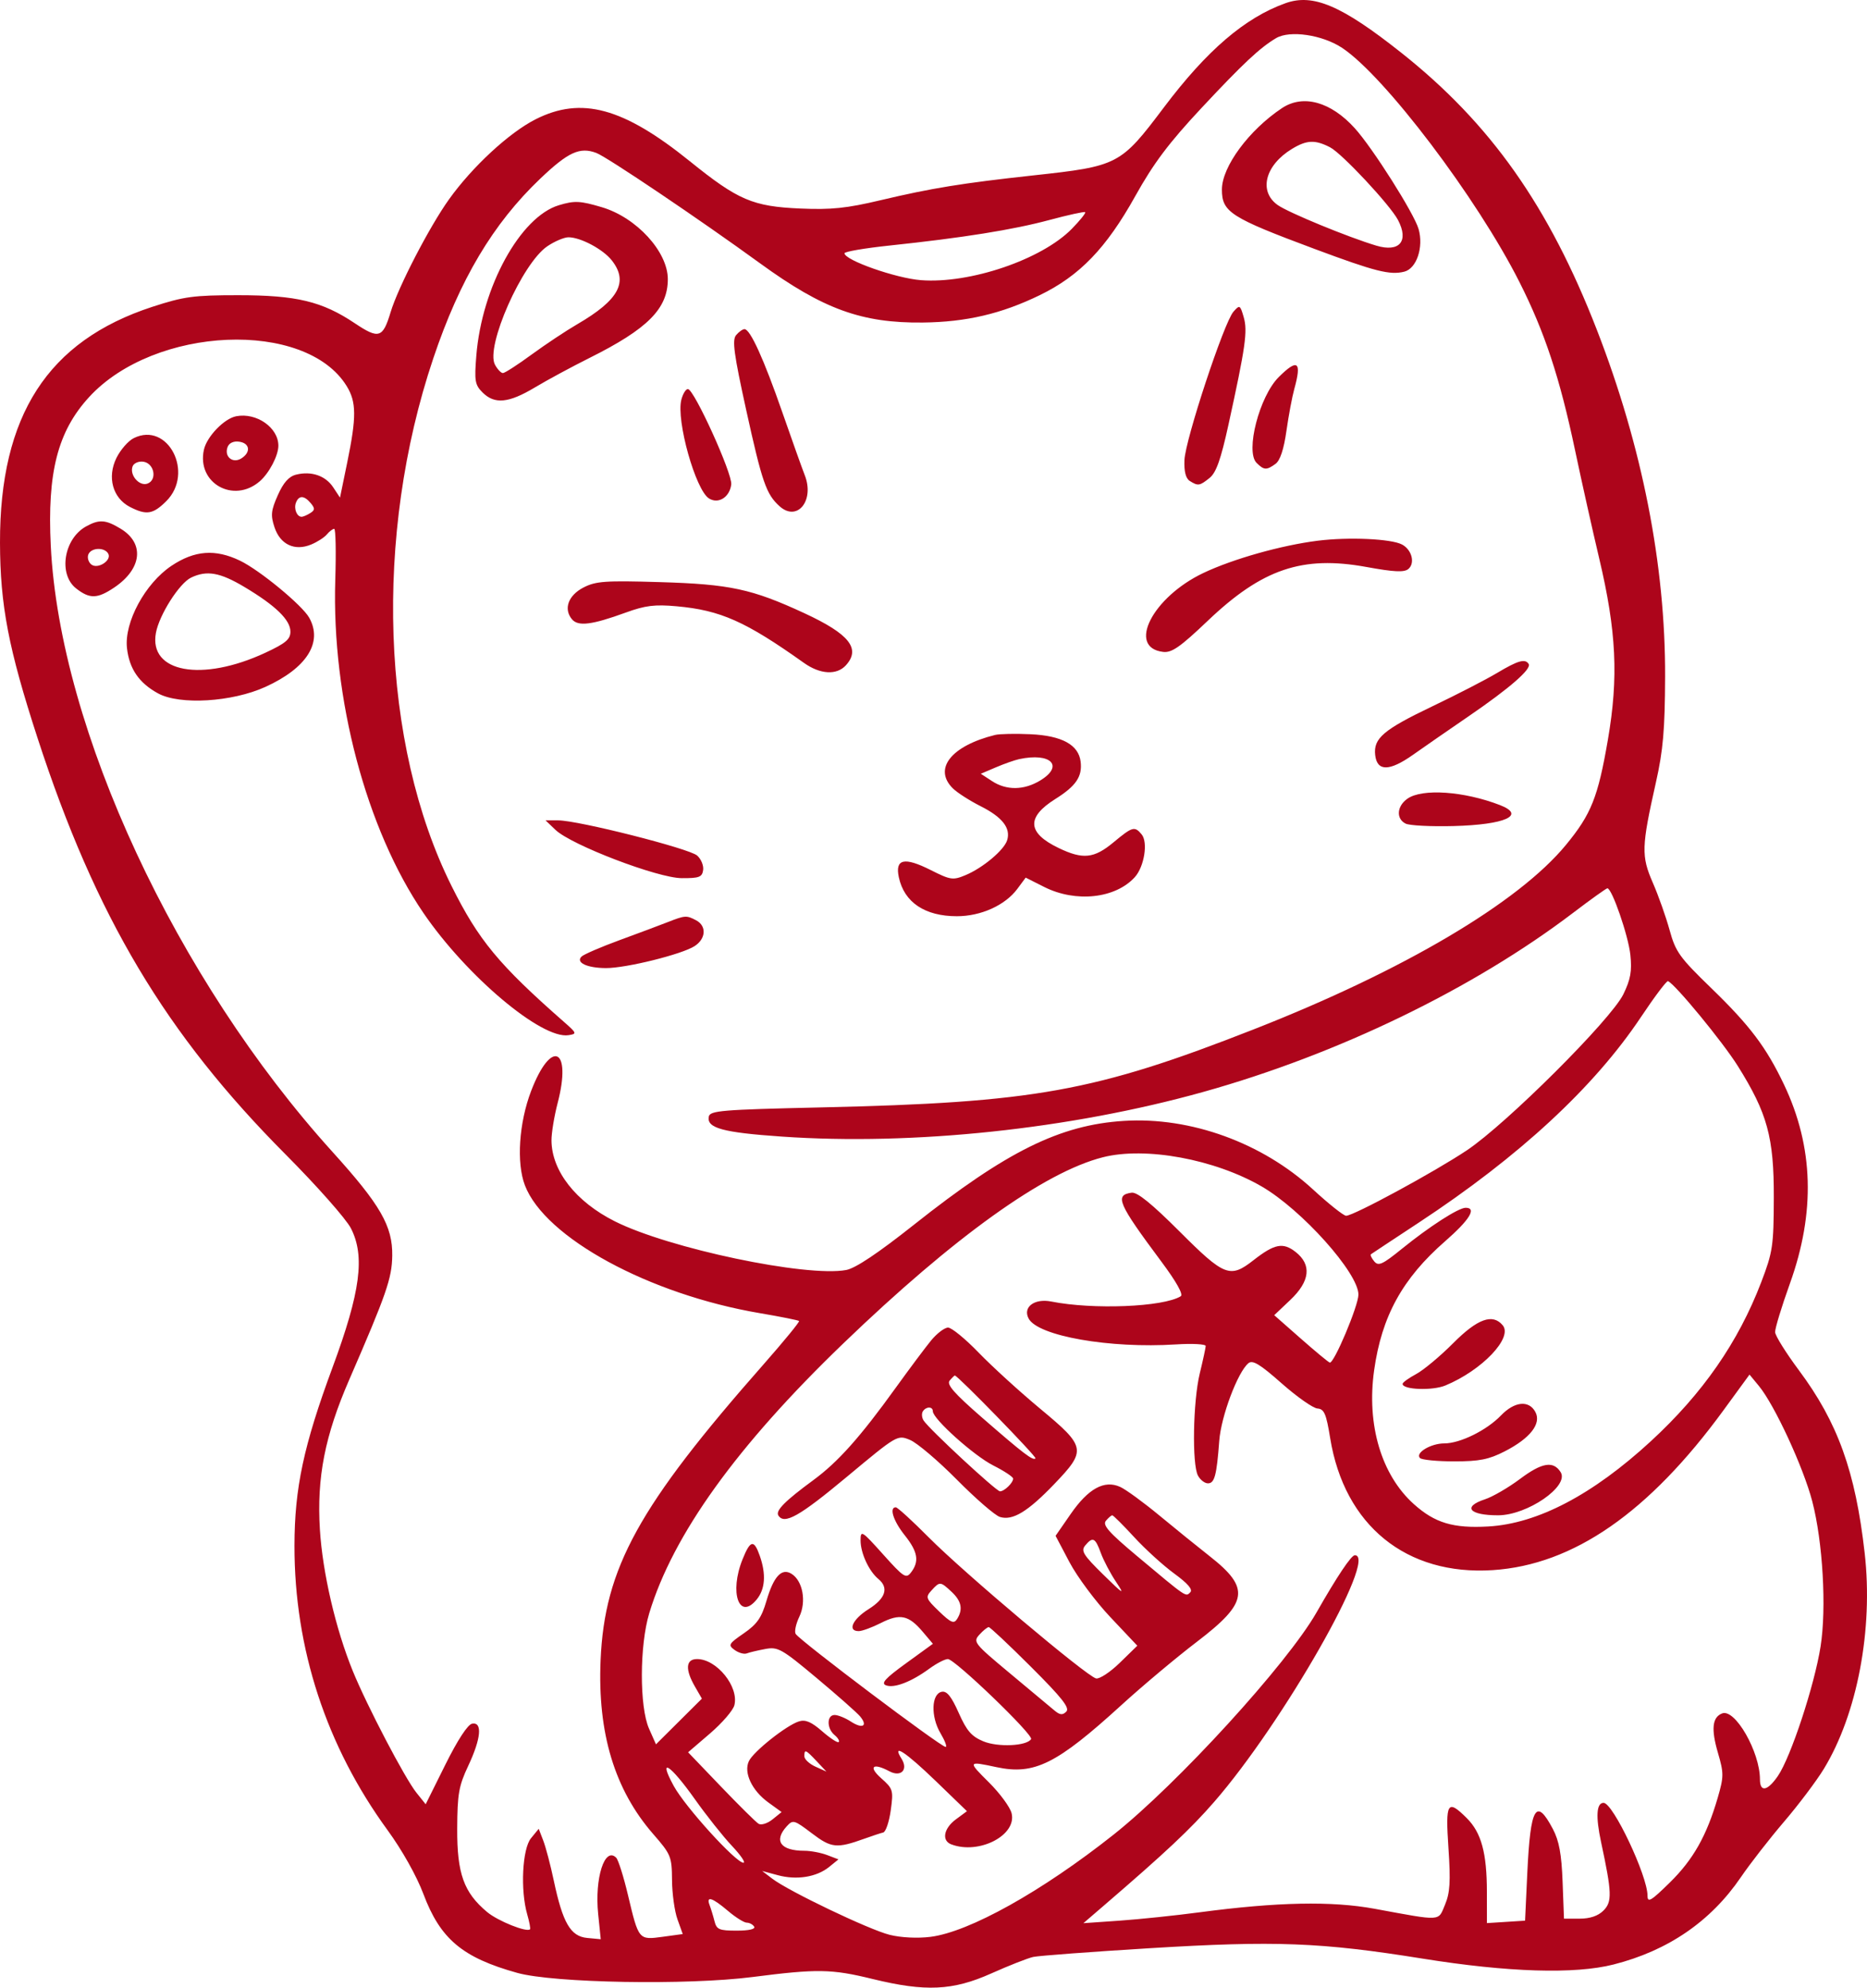 <?xml version="1.0" encoding="UTF-8"?> <svg xmlns="http://www.w3.org/2000/svg" viewBox="0 0 109 116" fill="none"><path fill-rule="evenodd" clip-rule="evenodd" d="M75.052 0.186C72.678 1.036 70.46 2.937 67.944 6.277C65.419 9.628 65.288 9.696 60.321 10.237C56.17 10.69 54.389 10.979 51.416 11.683C49.426 12.155 48.533 12.248 46.728 12.17C43.95 12.05 43.092 11.683 40.279 9.414C36.389 6.275 33.943 5.61 31.267 6.963C29.726 7.743 27.575 9.731 26.214 11.634C25.068 13.235 23.245 16.757 22.804 18.221C22.349 19.732 22.116 19.803 20.711 18.863C18.806 17.588 17.306 17.228 13.908 17.228C11.306 17.228 10.744 17.304 8.897 17.905C2.791 19.895 -0.017 24.243 0 31.678C0.009 35.329 0.496 37.86 2.193 43.074C5.586 53.493 9.668 60.34 16.684 67.383C18.495 69.202 20.207 71.136 20.486 71.681C21.322 73.31 21.047 75.391 19.412 79.809C17.726 84.364 17.196 86.844 17.192 90.209C17.185 96.216 19.049 101.907 22.632 106.815C23.472 107.967 24.325 109.485 24.715 110.523C25.705 113.162 26.993 114.245 30.201 115.138C32.334 115.73 40.124 115.867 43.933 115.379C47.722 114.893 48.543 114.906 50.945 115.494C54.032 116.249 55.627 116.174 57.871 115.171C58.896 114.712 59.999 114.279 60.321 114.207C60.644 114.136 63.703 113.907 67.119 113.698C74.453 113.25 77.112 113.351 83.067 114.307C88.045 115.105 91.934 115.225 94.203 114.648C97.386 113.841 99.879 112.131 101.636 109.554C102.171 108.769 103.304 107.314 104.154 106.319C105.004 105.325 106.051 103.936 106.479 103.234C108.433 100.028 109.369 95.09 108.865 90.641C108.326 85.877 107.294 83.012 105.019 79.961C104.269 78.954 103.646 77.958 103.636 77.746C103.626 77.534 104.013 76.26 104.497 74.914C105.996 70.749 105.884 66.931 104.158 63.303C103.121 61.121 102.163 59.852 99.906 57.666C98.059 55.878 97.823 55.549 97.477 54.287C97.266 53.518 96.825 52.272 96.496 51.518C95.814 49.954 95.83 49.428 96.676 45.663C97.098 43.786 97.202 42.583 97.213 39.486C97.234 32.979 95.875 26.068 93.24 19.278C90.431 12.037 87.025 7.21 81.809 3.077C78.336 0.324 76.663 -0.391 75.052 0.186ZM74.503 2.225C73.562 2.781 72.577 3.702 70.148 6.3C68.24 8.342 67.35 9.525 66.281 11.443C64.585 14.485 63.034 16.093 60.706 17.225C58.46 18.316 56.414 18.795 53.875 18.823C50.313 18.863 48.053 18.041 44.381 15.372C40.856 12.81 35.447 9.165 34.816 8.926C33.852 8.562 33.175 8.872 31.545 10.423C28.783 13.053 26.849 16.3 25.296 20.915C21.815 31.261 22.235 43.418 26.358 51.697C27.939 54.87 29.118 56.295 32.928 59.64C33.68 60.3 33.692 60.336 33.191 60.413C31.62 60.658 27.231 56.961 24.718 53.277C21.376 48.379 19.358 40.752 19.574 33.841C19.626 32.203 19.598 30.863 19.512 30.863C19.427 30.863 19.235 31.009 19.085 31.187C18.937 31.366 18.521 31.633 18.162 31.78C17.2 32.176 16.36 31.779 16.025 30.77C15.793 30.071 15.822 29.793 16.22 28.899C16.548 28.16 16.865 27.805 17.289 27.7C18.179 27.478 19.006 27.761 19.454 28.441L19.85 29.041L20.274 26.98C20.817 24.338 20.811 23.463 20.243 22.537C17.851 18.636 9.02 19.011 5.2 23.176C3.367 25.176 2.751 27.572 2.965 31.868C3.499 42.569 10.27 57.124 19.41 67.222C22.212 70.318 22.925 71.556 22.9 73.282C22.881 74.6 22.563 75.517 20.394 80.508C18.966 83.794 18.489 86.223 18.676 89.258C18.831 91.777 19.597 95.075 20.597 97.522C21.427 99.555 23.641 103.785 24.312 104.622L24.852 105.296L26.002 102.983C26.714 101.55 27.308 100.641 27.562 100.594C28.177 100.481 28.087 101.46 27.338 103.052C26.784 104.227 26.702 104.695 26.693 106.729C26.682 109.344 27.078 110.448 28.438 111.585C29.064 112.109 30.749 112.786 30.944 112.593C30.981 112.555 30.908 112.165 30.781 111.726C30.373 110.31 30.492 107.901 31.001 107.279L31.452 106.729L31.719 107.423C31.866 107.805 32.142 108.853 32.332 109.754C32.854 112.22 33.311 113.006 34.277 113.098L35.073 113.173L34.922 111.699C34.709 109.607 35.304 107.749 35.974 108.415C36.097 108.538 36.408 109.52 36.663 110.597C37.288 113.227 37.285 113.223 38.693 113.031L39.86 112.871L39.553 112.014C39.383 111.543 39.24 110.51 39.234 109.72C39.224 108.35 39.172 108.223 38.14 107.04C35.884 104.453 34.882 101.147 35.064 96.892C35.294 91.507 37.28 87.906 44.599 79.6C45.773 78.266 46.697 77.138 46.651 77.094C46.605 77.048 45.575 76.842 44.361 76.636C37.894 75.537 31.819 72.234 30.646 69.178C30.143 67.869 30.297 65.526 31.009 63.668C32.184 60.6 33.396 61.155 32.556 64.376C32.356 65.145 32.194 66.127 32.197 66.557C32.209 68.335 33.615 70.131 35.892 71.275C39.044 72.859 47.084 74.549 49.404 74.117C49.947 74.016 51.259 73.139 53.368 71.468C58.77 67.188 61.888 65.647 65.621 65.415C69.51 65.172 73.695 66.691 76.662 69.422C77.576 70.263 78.443 70.952 78.59 70.952C79.03 70.952 83.754 68.392 85.638 67.133C87.953 65.586 94.056 59.502 94.775 58.026C95.198 57.156 95.284 56.676 95.184 55.724C95.068 54.61 94.11 51.839 93.842 51.841C93.778 51.842 92.881 52.483 91.85 53.267C86.012 57.705 78.109 61.531 70.244 63.727C62.484 65.893 53.319 66.864 45.638 66.331C42.197 66.093 41.252 65.835 41.381 65.168C41.449 64.816 42.118 64.76 47.9 64.629C60.4 64.347 63.911 63.714 73.214 60.066C81.931 56.649 88.65 52.679 91.426 49.306C92.901 47.515 93.294 46.528 93.871 43.179C94.499 39.537 94.371 36.834 93.37 32.611C92.975 30.944 92.338 28.09 91.954 26.269C91.061 22.034 90.184 19.383 88.71 16.462C86.236 11.56 80.829 4.424 78.35 2.79C77.198 2.03 75.304 1.752 74.503 2.225ZM74.848 6.308C72.918 7.59 71.338 9.729 71.338 11.061C71.338 12.379 71.833 12.695 76.76 14.532C80.293 15.848 81.146 16.064 81.985 15.855C82.706 15.675 83.125 14.423 82.82 13.364C82.557 12.453 80.139 8.635 79.094 7.482C77.695 5.936 76.08 5.49 74.848 6.308ZM75.431 8.688C73.856 9.643 73.468 11.167 74.595 11.966C75.221 12.409 78.725 13.851 80.358 14.337C81.707 14.739 82.267 14.076 81.62 12.842C81.158 11.963 78.343 8.951 77.65 8.595C76.777 8.146 76.292 8.166 75.431 8.688ZM32.63 11.976C30.378 12.653 28.133 16.74 27.809 20.751C27.689 22.233 27.728 22.462 28.175 22.907C28.879 23.606 29.697 23.527 31.223 22.614C31.949 22.179 33.387 21.403 34.419 20.888C37.816 19.193 38.989 18.014 38.989 16.293C38.989 14.688 37.16 12.693 35.138 12.093C33.867 11.716 33.544 11.701 32.63 11.976ZM61.259 12.841C59.136 13.411 56.217 13.877 51.941 14.329C50.49 14.482 49.304 14.685 49.304 14.78C49.304 15.183 52.309 16.24 53.77 16.351C56.633 16.569 60.814 15.147 62.572 13.358C63.057 12.863 63.409 12.424 63.353 12.382C63.297 12.34 62.355 12.547 61.259 12.841ZM31.954 14.372C30.485 15.365 28.332 20.232 28.897 21.282C29.042 21.552 29.251 21.773 29.361 21.773C29.471 21.773 30.226 21.286 31.038 20.691C31.851 20.097 33.05 19.3 33.702 18.922C36.134 17.509 36.708 16.447 35.714 15.191C35.202 14.543 33.894 13.848 33.187 13.848C32.936 13.848 32.38 14.084 31.954 14.372ZM72.01 18.193C71.46 18.816 69.197 25.666 69.151 26.851C69.124 27.519 69.228 27.923 69.463 28.07C69.945 28.373 70.04 28.358 70.622 27.89C71.003 27.584 71.276 26.813 71.717 24.802C72.716 20.249 72.847 19.327 72.612 18.514C72.403 17.792 72.377 17.778 72.01 18.193ZM42.974 19.56C42.736 19.844 42.847 20.665 43.565 23.93C44.494 28.148 44.735 28.845 45.512 29.544C46.544 30.473 47.567 29.215 46.984 27.733C46.829 27.339 46.242 25.693 45.679 24.076C44.597 20.963 43.8 19.209 43.467 19.209C43.357 19.209 43.135 19.367 42.974 19.56ZM74.657 22.005C73.525 23.13 72.694 26.35 73.363 27.015C73.793 27.443 73.946 27.451 74.468 27.071C74.736 26.876 74.953 26.222 75.105 25.148C75.232 24.253 75.438 23.154 75.563 22.705C76.01 21.095 75.764 20.904 74.657 22.005ZM39.777 23.334C39.471 24.547 40.609 28.599 41.392 29.089C41.942 29.433 42.6 29.019 42.692 28.273C42.768 27.651 40.52 22.705 40.161 22.705C40.037 22.705 39.865 22.988 39.777 23.334ZM13.79 24.292C13.087 24.427 12.075 25.477 11.904 26.249C11.476 28.191 13.632 29.411 15.162 28.091C15.714 27.616 16.252 26.589 16.252 26.011C16.252 24.955 14.977 24.064 13.79 24.292ZM7.813 25.567C7.49 25.726 7.034 26.247 6.798 26.726C6.244 27.85 6.58 29.067 7.586 29.585C8.548 30.079 8.932 30.019 9.706 29.249C11.36 27.605 9.808 24.586 7.813 25.567ZM13.289 26.084C13.073 26.645 13.583 27.071 14.09 26.753C14.659 26.396 14.591 25.865 13.965 25.777C13.641 25.731 13.38 25.849 13.289 26.084ZM7.742 27.215C7.546 27.722 8.138 28.404 8.616 28.221C9.191 28.002 9.005 27.036 8.37 26.946C8.096 26.907 7.814 27.028 7.742 27.215ZM17.278 29.337C17.142 29.691 17.335 30.166 17.613 30.16C17.702 30.158 17.927 30.061 18.112 29.945C18.391 29.769 18.396 29.67 18.142 29.365C17.759 28.907 17.448 28.896 17.278 29.337ZM5.026 30.722C3.724 31.439 3.391 33.517 4.445 34.342C5.235 34.96 5.681 34.95 6.659 34.295C8.29 33.203 8.457 31.712 7.045 30.856C6.165 30.323 5.794 30.298 5.026 30.722ZM76.935 31.556C74.81 31.822 71.986 32.618 70.257 33.439C67.285 34.849 65.782 37.793 67.905 38.045C68.41 38.105 68.9 37.764 70.512 36.229C73.692 33.201 76.038 32.406 79.781 33.09C81.38 33.382 81.975 33.411 82.219 33.21C82.63 32.871 82.43 32.084 81.856 31.779C81.224 31.442 78.745 31.33 76.935 31.556ZM5.156 32.361C5.085 32.544 5.162 32.804 5.326 32.939C5.703 33.25 6.557 32.693 6.311 32.297C6.077 31.919 5.31 31.962 5.156 32.361ZM10.013 33.019C8.475 34.045 7.245 36.317 7.413 37.823C7.548 39.032 8.116 39.859 9.227 40.466C10.493 41.158 13.55 40.973 15.496 40.087C17.911 38.988 18.859 37.492 18.053 36.051C17.646 35.322 15.16 33.273 14.012 32.721C12.572 32.028 11.362 32.118 10.013 33.019ZM11.155 33.71C10.47 34.038 9.297 35.882 9.103 36.934C8.676 39.251 11.788 39.817 15.489 38.096C16.681 37.541 16.955 37.31 16.955 36.862C16.955 36.181 16.093 35.344 14.273 34.258C12.843 33.404 12.074 33.269 11.155 33.71ZM34.067 34.286C33.176 34.745 32.888 35.536 33.392 36.14C33.751 36.571 34.55 36.471 36.528 35.752C37.676 35.334 38.224 35.267 39.511 35.383C42.069 35.615 43.531 36.266 46.936 38.687C47.883 39.36 48.849 39.416 49.385 38.827C50.268 37.856 49.586 37.001 46.96 35.786C43.896 34.368 42.617 34.093 38.521 33.972C35.336 33.877 34.786 33.916 34.067 34.286ZM87.396 39.278C86.751 39.663 85.063 40.533 83.645 41.211C80.765 42.587 80.174 43.09 80.287 44.069C80.397 45.028 81.118 45.022 82.49 44.053C83.126 43.604 84.594 42.587 85.755 41.793C88.14 40.161 89.428 39.039 89.248 38.751C89.045 38.424 88.624 38.544 87.396 39.278ZM58.094 42.892C55.535 43.528 54.475 44.862 55.625 46.005C55.878 46.257 56.613 46.728 57.257 47.053C58.524 47.691 59.023 48.336 58.798 49.041C58.614 49.618 57.376 50.654 56.368 51.074C55.633 51.38 55.494 51.359 54.332 50.774C52.791 49.999 52.246 50.124 52.476 51.198C52.788 52.661 53.997 53.471 55.865 53.471C57.27 53.471 58.682 52.833 59.393 51.877L59.882 51.218L60.962 51.762C62.805 52.69 65.115 52.441 66.251 51.193C66.804 50.585 67.034 49.153 66.652 48.695C66.242 48.203 66.118 48.238 65.009 49.159C63.87 50.106 63.222 50.172 61.798 49.486C59.971 48.607 59.913 47.696 61.614 46.629C62.821 45.872 63.195 45.321 63.09 44.451C62.971 43.467 61.999 42.934 60.167 42.85C59.285 42.809 58.352 42.828 58.094 42.892ZM59.501 44.303C59.243 44.358 58.633 44.573 58.147 44.78L57.262 45.157L57.913 45.583C58.758 46.138 59.781 46.125 60.731 45.549C62.137 44.697 61.356 43.905 59.501 44.303ZM82.174 46.608C81.55 47.043 81.494 47.781 82.063 48.066C82.288 48.179 83.546 48.243 84.857 48.209C87.886 48.13 89.107 47.579 87.572 46.985C85.476 46.175 83.04 46.005 82.174 46.608ZM32.431 48.432C33.356 49.316 38.388 51.24 39.798 51.249C40.817 51.256 40.992 51.19 41.051 50.778C41.089 50.514 40.931 50.132 40.7 49.929C40.231 49.517 33.751 47.877 32.59 47.877H31.851L32.431 48.432ZM38.989 53.813C38.538 53.99 37.273 54.464 36.177 54.865C35.081 55.267 34.08 55.699 33.952 55.825C33.597 56.175 34.274 56.493 35.377 56.498C36.557 56.502 39.82 55.693 40.557 55.212C41.217 54.782 41.261 54.04 40.646 53.712C40.082 53.412 39.999 53.417 38.989 53.813ZM95.802 59.357C93.063 63.458 88.698 67.494 82.825 71.357C81.342 72.332 80.088 73.162 80.037 73.2C79.987 73.24 80.074 73.426 80.231 73.614C80.476 73.907 80.71 73.801 81.847 72.879C83.453 71.578 85.149 70.486 85.567 70.486C86.232 70.486 85.802 71.189 84.371 72.438C81.877 74.615 80.666 76.817 80.224 79.978C79.779 83.155 80.648 86.077 82.541 87.778C83.768 88.88 84.838 89.202 86.888 89.085C89.766 88.922 92.986 87.234 96.378 84.112C99.407 81.323 101.483 78.334 102.823 74.833C103.498 73.069 103.551 72.716 103.559 69.903C103.57 66.376 103.185 64.968 101.457 62.212C100.578 60.807 97.799 57.431 97.381 57.259C97.304 57.227 96.593 58.171 95.802 59.357ZM64.388 67.538C60.968 68.406 55.694 72.187 49.241 78.396C43.02 84.38 39.294 89.558 37.906 94.143C37.335 96.027 37.328 99.612 37.892 100.885L38.297 101.799L40.978 99.133L40.57 98.425C39.99 97.421 40.037 96.823 40.696 96.823C41.844 96.823 43.148 98.434 42.875 99.516C42.8 99.817 42.16 100.557 41.456 101.162L40.173 102.263L42.09 104.263C43.145 105.363 44.133 106.341 44.288 106.436C44.442 106.531 44.807 106.416 45.1 106.181L45.632 105.752L44.858 105.192C43.898 104.496 43.404 103.45 43.722 102.78C43.99 102.215 45.918 100.686 46.648 100.459C47.025 100.341 47.374 100.491 48.003 101.04C48.469 101.447 48.903 101.728 48.966 101.666C49.029 101.603 48.92 101.419 48.723 101.257C48.26 100.874 48.262 100.087 48.726 100.087C48.924 100.087 49.349 100.258 49.671 100.468C50.357 100.915 50.685 100.736 50.216 100.171C50.037 99.955 48.897 98.948 47.683 97.933C45.637 96.221 45.418 96.097 44.678 96.236C44.238 96.317 43.752 96.433 43.596 96.493C43.44 96.552 43.122 96.462 42.888 96.292C42.495 96.006 42.535 95.934 43.426 95.32C44.198 94.788 44.459 94.415 44.747 93.429C45.167 91.994 45.638 91.487 46.215 91.85C46.87 92.26 47.089 93.472 46.667 94.351C46.465 94.772 46.369 95.225 46.454 95.357C46.717 95.767 54.927 101.951 55.208 101.951C55.304 101.951 55.168 101.59 54.906 101.147C54.331 100.178 54.374 98.847 54.984 98.732C55.281 98.676 55.546 99.005 55.971 99.962C56.438 101.013 56.719 101.338 57.411 101.625C58.263 101.978 59.946 101.9 60.197 101.495C60.349 101.251 55.746 96.823 55.34 96.823C55.164 96.823 54.677 97.076 54.256 97.384C53.211 98.151 52.204 98.538 51.727 98.356C51.419 98.238 51.678 97.952 52.898 97.068L54.465 95.932L53.867 95.225C53.05 94.259 52.543 94.153 51.436 94.714C50.918 94.977 50.332 95.192 50.133 95.192C49.459 95.192 49.77 94.5 50.71 93.91C51.704 93.287 51.905 92.664 51.281 92.149C50.73 91.695 50.241 90.636 50.242 89.901C50.243 89.282 50.312 89.325 51.558 90.714C52.769 92.064 52.898 92.146 53.191 91.763C53.681 91.119 53.586 90.559 52.82 89.598C52.154 88.763 51.9 87.966 52.298 87.966C52.398 87.966 53.269 88.761 54.232 89.731C56.277 91.791 63.451 97.835 63.991 97.953C64.194 97.997 64.819 97.585 65.379 97.038L66.399 96.044L64.825 94.376C63.959 93.459 62.886 92.016 62.439 91.17L61.627 89.631L62.51 88.356C63.539 86.87 64.475 86.357 65.397 86.775C65.727 86.924 66.75 87.67 67.671 88.431C68.592 89.193 69.926 90.271 70.634 90.828C73.004 92.688 72.878 93.526 69.883 95.811C68.685 96.724 66.703 98.385 65.478 99.502C61.689 102.956 60.389 103.603 58.178 103.131C56.49 102.771 56.486 102.778 57.744 104.028C58.377 104.657 58.968 105.462 59.058 105.816C59.383 107.103 57.154 108.254 55.535 107.636C54.962 107.418 55.096 106.702 55.809 106.176L56.453 105.701L54.632 103.942C52.859 102.232 52.044 101.701 52.636 102.644C53.038 103.284 52.599 103.731 51.923 103.371C50.961 102.859 50.677 103.093 51.438 103.77C52.142 104.394 52.166 104.476 52.004 105.651C51.91 106.326 51.713 106.908 51.565 106.944C51.417 106.979 50.927 107.141 50.476 107.303C48.846 107.889 48.539 107.858 47.396 106.99C46.363 106.206 46.293 106.186 45.932 106.583C45.156 107.435 45.572 108.011 46.964 108.011C47.331 108.011 47.929 108.124 48.292 108.262L48.952 108.513L48.408 108.954C47.675 109.548 46.514 109.734 45.41 109.436L44.498 109.191L45.084 109.638C46.042 110.371 50.739 112.617 51.939 112.916C52.601 113.081 53.563 113.129 54.319 113.035C56.581 112.754 60.828 110.385 65.009 107.073C68.74 104.117 75.152 97.1 76.863 94.101C78.07 91.985 78.889 90.763 79.099 90.763C80.483 90.763 74.902 100.547 70.888 105.157C69.502 106.749 68.079 108.086 64.421 111.231L63.251 112.237L65.361 112.09C66.521 112.009 68.631 111.789 70.049 111.6C74.567 111 77.748 110.936 80.246 111.395C84.226 112.126 83.95 112.142 84.364 111.157C84.655 110.463 84.695 109.808 84.565 107.869C84.383 105.171 84.499 104.979 85.634 106.106C86.483 106.951 86.807 108.138 86.808 110.413L86.81 112.232L89.037 112.09L89.168 109.293C89.35 105.439 89.678 104.879 90.662 106.743C91.024 107.43 91.167 108.206 91.228 109.817L91.309 111.973H92.224C92.828 111.973 93.299 111.814 93.61 111.505C94.128 110.99 94.111 110.474 93.474 107.503C93.153 106.004 93.204 105.214 93.621 105.214C94.172 105.214 96.186 109.469 96.186 110.633C96.186 111.064 96.386 110.946 97.485 109.868C98.853 108.526 99.636 107.142 100.283 104.923C100.644 103.683 100.645 103.486 100.294 102.285C99.891 100.906 99.966 100.214 100.545 99.994C101.299 99.706 102.75 102.24 102.75 103.844C102.75 104.612 103.192 104.529 103.797 103.647C104.551 102.549 105.932 98.359 106.29 96.087C106.643 93.846 106.421 89.981 105.804 87.617C105.286 85.631 103.604 81.995 102.692 80.889L102.141 80.221L100.633 82.287C96.268 88.27 91.859 91.326 87.149 91.633C82.104 91.961 78.486 89.025 77.659 83.93C77.428 82.504 77.31 82.23 76.916 82.2C76.658 82.181 75.717 81.519 74.824 80.731C73.561 79.614 73.131 79.354 72.886 79.556C72.26 80.073 71.29 82.653 71.183 84.088C71.032 86.106 70.909 86.568 70.522 86.568C70.335 86.568 70.074 86.365 69.94 86.117C69.586 85.459 69.65 81.781 70.044 80.158C70.231 79.389 70.388 78.667 70.392 78.554C70.397 78.442 69.612 78.399 68.647 78.461C64.793 78.707 60.603 77.972 60.055 76.953C59.696 76.286 60.392 75.761 61.376 75.957C63.818 76.443 67.915 76.277 68.934 75.65C69.098 75.55 68.685 74.811 67.805 73.63C65.266 70.223 65.06 69.746 66.067 69.605C66.392 69.559 67.242 70.247 68.873 71.877C71.487 74.489 71.814 74.616 73.18 73.547C74.408 72.587 74.904 72.489 75.638 73.062C76.593 73.809 76.486 74.774 75.326 75.87L74.392 76.754L75.928 78.106C76.773 78.85 77.54 79.487 77.633 79.52C77.873 79.607 79.308 76.205 79.308 75.551C79.308 74.292 75.999 70.597 73.658 69.241C70.906 67.648 66.874 66.907 64.388 67.538ZM84.837 78.391C84.082 79.149 83.11 79.959 82.676 80.192C82.242 80.424 81.887 80.681 81.887 80.764C81.887 81.107 83.629 81.171 84.388 80.856C86.529 79.967 88.337 78.068 87.733 77.345C87.145 76.64 86.262 76.959 84.837 78.391ZM54.355 78.236C54.014 78.652 53.093 79.885 52.307 80.974C50.214 83.879 48.93 85.318 47.486 86.379C45.829 87.596 45.268 88.162 45.441 88.441C45.786 88.995 46.665 88.501 49.429 86.198C52.389 83.733 52.392 83.731 53.132 84.036C53.539 84.204 54.77 85.248 55.867 86.355C56.963 87.463 58.092 88.441 58.376 88.529C59.117 88.76 60.002 88.225 61.552 86.609C63.445 84.635 63.408 84.437 60.731 82.215C59.539 81.225 57.925 79.754 57.144 78.947C56.364 78.139 55.557 77.478 55.351 77.478C55.145 77.478 54.697 77.819 54.355 78.236ZM55.442 80.573C55.253 80.799 55.709 81.318 57.331 82.728C59.77 84.849 60.309 85.26 60.456 85.113C60.542 85.027 55.914 80.275 55.745 80.275C55.715 80.275 55.578 80.409 55.442 80.573ZM87.63 82.606C86.791 83.476 85.247 84.237 84.319 84.237C83.53 84.237 82.605 84.796 82.903 85.092C83.01 85.199 83.91 85.286 84.901 85.286C86.367 85.286 86.919 85.177 87.847 84.702C89.338 83.939 90.005 83.083 89.638 82.402C89.26 81.699 88.421 81.784 87.63 82.606ZM53.876 82.371C53.797 82.498 53.817 82.736 53.921 82.899C54.235 83.394 58.162 87.034 58.382 87.034C58.636 87.034 59.149 86.538 59.149 86.292C59.149 86.192 58.628 85.847 57.992 85.526C56.863 84.958 54.461 82.805 54.461 82.362C54.461 82.07 54.059 82.076 53.876 82.371ZM88.745 86.309C88.069 86.816 87.145 87.352 86.694 87.5C85.366 87.936 85.773 88.433 87.458 88.433C89.164 88.433 91.63 86.735 91.115 85.916C90.689 85.241 90.024 85.351 88.745 86.309ZM64.567 88.75C64.357 89.002 64.724 89.421 66.358 90.79C69.32 93.27 69.216 93.2 69.489 92.929C69.652 92.766 69.356 92.419 68.557 91.835C67.913 91.365 66.859 90.407 66.215 89.706C65.571 89.006 64.996 88.433 64.938 88.433C64.88 88.433 64.713 88.576 64.567 88.75ZM63.356 90.195C63.096 90.508 63.245 90.75 64.402 91.885C65.606 93.067 65.688 93.114 65.154 92.314C64.825 91.822 64.425 91.061 64.266 90.625C63.943 89.737 63.797 89.668 63.356 90.195ZM43.352 91.001C42.567 92.952 43.154 94.604 44.183 93.34C44.674 92.737 44.734 91.87 44.358 90.798C44.019 89.829 43.806 89.872 43.352 91.001ZM54.383 92.818C54.021 93.215 54.048 93.29 54.825 94.039C55.512 94.701 55.691 94.778 55.874 94.49C56.233 93.926 56.136 93.441 55.559 92.901C54.902 92.288 54.867 92.285 54.383 92.818ZM57.181 95.398C56.796 95.821 56.867 95.91 58.961 97.654C60.16 98.653 61.328 99.627 61.557 99.82C61.879 100.09 62.036 100.106 62.252 99.891C62.469 99.676 62.005 99.087 60.2 97.286C58.918 96.006 57.804 94.959 57.725 94.959C57.645 94.959 57.401 95.156 57.181 95.398ZM46.96 102.496C46.96 102.668 47.25 102.939 47.604 103.1L48.249 103.391L47.681 102.787C47.029 102.096 46.96 102.067 46.96 102.496ZM39.336 104.231C40.008 105.458 42.962 108.71 43.405 108.71C43.546 108.71 43.241 108.264 42.727 107.72C42.213 107.175 41.241 105.951 40.567 105C39.115 102.953 38.387 102.498 39.336 104.231ZM41.427 111.179C41.505 111.383 41.634 111.803 41.712 112.112C41.837 112.61 41.983 112.672 43.014 112.672C43.728 112.672 44.118 112.583 44.029 112.439C43.95 112.311 43.755 112.207 43.596 112.207C43.438 112.207 42.943 111.896 42.497 111.517C41.587 110.743 41.213 110.626 41.427 111.179Z" fill="#AD051B"></path></svg> 